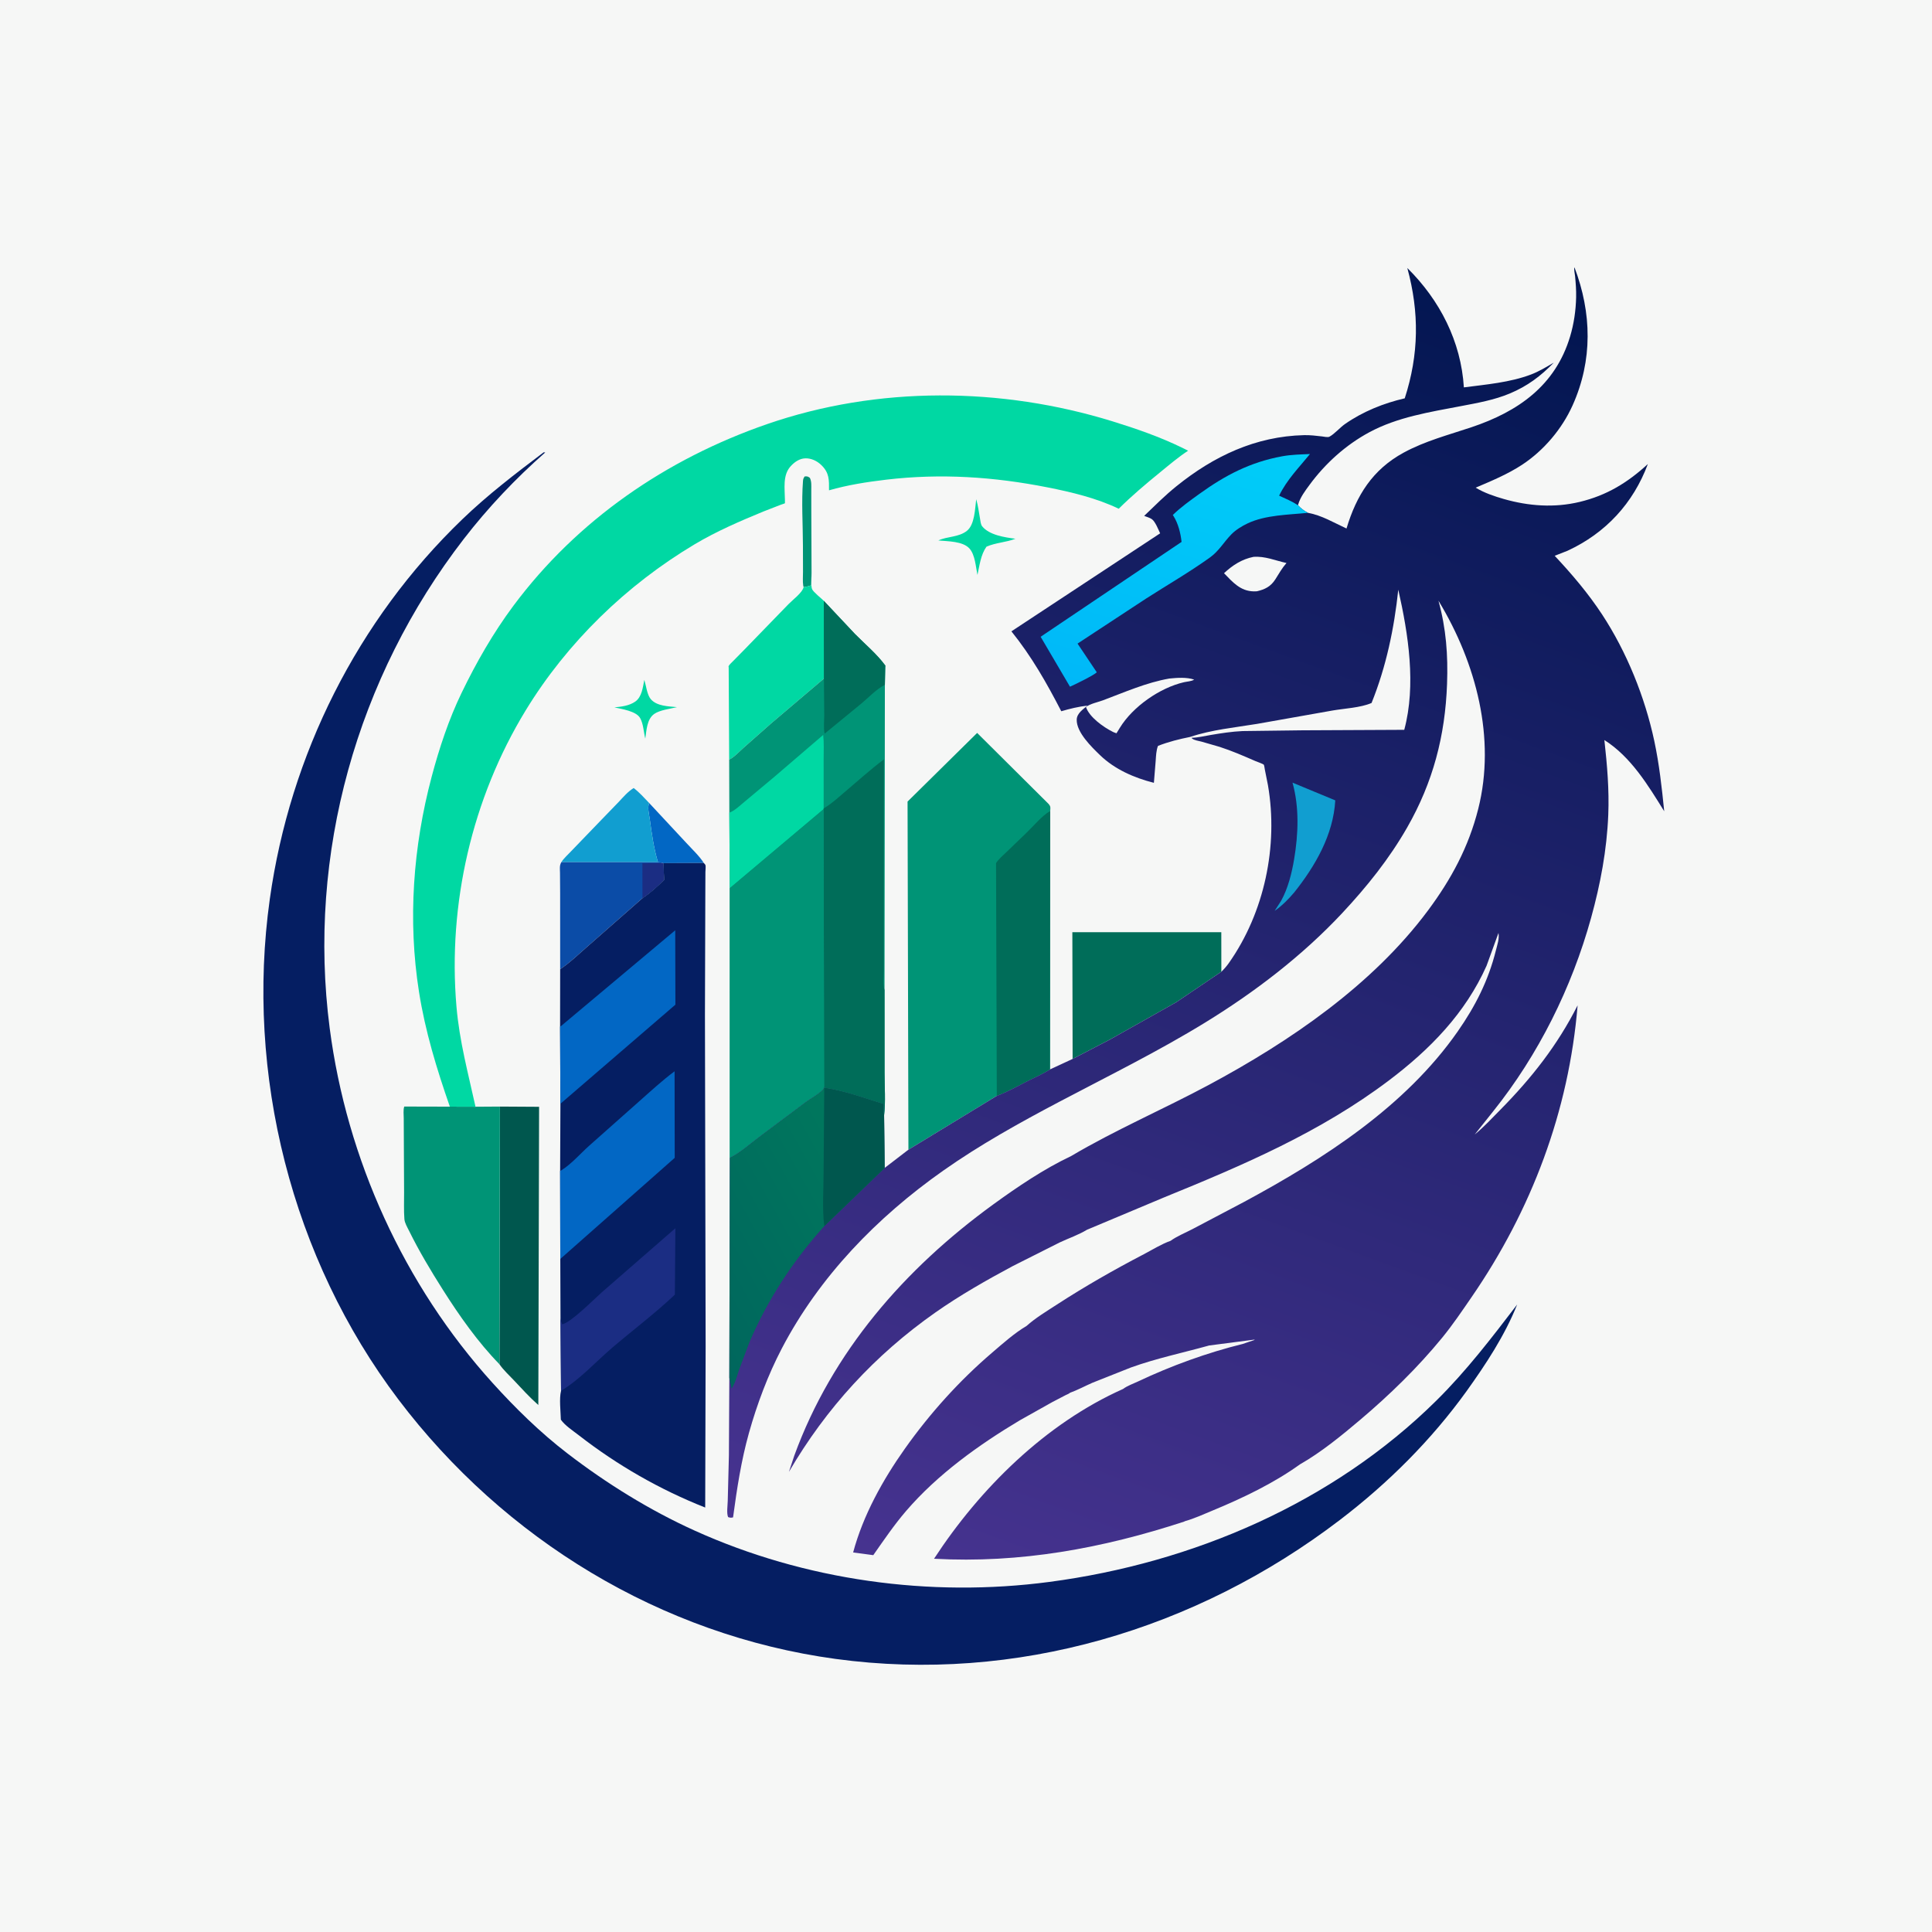 <svg version="1.1" xmlns="http://www.w3.org/2000/svg" style="display: block;" viewBox="0 0 2048 2048" width="1024" height="1024">
<defs>
	<linearGradient id="Gradient1" gradientUnits="userSpaceOnUse" x1="1601.63" y1="259.354" x2="1068.54" y2="1716.49">
		<stop class="stop0" offset="0" stop-opacity="1" stop-color="rgb(0,21,79)"/>
		<stop class="stop1" offset="1" stop-opacity="1" stop-color="rgb(71,51,144)"/>
	</linearGradient>
	<linearGradient id="Gradient2" gradientUnits="userSpaceOnUse" x1="1201.14" y1="744.399" x2="1285.99" y2="455.131">
		<stop class="stop0" offset="0" stop-opacity="1" stop-color="rgb(0,184,248)"/>
		<stop class="stop1" offset="1" stop-opacity="1" stop-color="rgb(0,205,248)"/>
	</linearGradient>
	<linearGradient id="Gradient3" gradientUnits="userSpaceOnUse" x1="719.172" y1="1372.92" x2="926.828" y2="1257.08">
		<stop class="stop0" offset="0" stop-opacity="1" stop-color="rgb(0,102,93)"/>
		<stop class="stop1" offset="1" stop-opacity="1" stop-color="rgb(0,119,93)"/>
	</linearGradient>
</defs>
<path transform="translate(0,0)" fill="rgb(246,247,246)" d="M -0 -0 L 2048 0 L 2048 2048 L -0 2048 L -0 -0 z"/>
<path transform="translate(0,0)" fill="rgb(0,216,163)" d="M 683.013 720.706 C 684.849 726.572 685.907 736.491 689.822 741.09 C 696.282 748.676 708.571 748.685 717.641 749.603 C 710.732 751.284 699.179 752.698 693.424 756.854 C 685.616 762.492 685.374 774.208 684.024 782.971 C 682.299 776.11 682.042 767.198 678.5 761.062 C 674.32 753.823 658.997 751.561 651.271 749.86 C 658.881 749.094 666.939 748.202 673.4 743.706 C 680.428 738.817 681.45 728.51 683.013 720.706 z"/>
<path transform="translate(0,0)" fill="rgb(0,148,118)" d="M 851.863 622.319 L 851.453 620.83 C 850.747 616.23 851.231 610.758 851.216 606.07 L 851.141 578.194 C 851.089 555.733 849.487 532.041 851.218 509.699 C 851.377 507.656 851.858 506.669 853 505.033 C 855.933 504.882 856.051 504.912 858.5 506.531 C 860.439 510.61 859.978 514.681 860 519.086 L 860.02 541.437 L 860.283 606.935 L 859.843 620.5 C 857.241 621.259 854.591 622.263 851.863 622.319 z"/>
<path transform="translate(0,0)" fill="rgb(0,216,163)" d="M 1034.83 529.198 C 1036.79 536.008 1037.67 543.035 1038.9 550 C 1039.31 552.316 1039.61 555.965 1041.09 557.825 C 1048.59 567.247 1065.17 569.67 1076.41 571.079 C 1066.66 574.956 1055.62 575.145 1045.7 579.5 C 1039.66 587.967 1038.3 599.459 1036.15 609.46 C 1034.35 600.91 1033.7 588.179 1027.69 581.464 C 1020.64 573.591 1004.59 573.871 994.701 572.909 C 1004.15 568.421 1015.91 569.73 1024.85 562.805 C 1033.29 556.261 1033.52 539.263 1034.83 529.198 z"/>
<path transform="translate(0,0)" fill="rgb(2,103,196)" d="M 688.196 851.277 L 727.692 893.704 C 733.705 900.28 741.305 907.288 746.05 914.776 L 703.189 914.976 C 701.616 914.165 699.229 914.18 697.458 913.953 C 693.053 899.289 690.795 883.36 688.781 868.22 C 688.116 863.22 686.014 855.962 688.196 851.277 z"/>
<path transform="translate(0,0)" fill="rgb(17,158,208)" d="M 595.029 913.939 C 597.457 909.981 602.218 905.818 605.409 902.339 L 637.471 869.071 L 655.831 850.086 C 660.824 844.789 665.463 839.211 671.716 835.339 C 677.795 839.957 682.936 845.768 688.196 851.277 C 686.014 855.962 688.116 863.22 688.781 868.22 C 690.795 883.36 693.053 899.289 697.458 913.953 L 595.029 913.939 z"/>
<path transform="translate(0,0)" fill="rgb(11,76,167)" d="M 697.458 913.953 C 699.229 914.18 701.616 914.165 703.189 914.976 L 704.04 932.651 C 696.925 939.606 689.368 946.6 681.061 952.107 L 624.652 1001.66 C 614.586 1010.34 604.839 1019.97 593.794 1027.41 L 593.772 946.958 L 593.623 925.161 C 593.593 920.89 592.893 917.685 595.029 913.939 L 697.458 913.953 z"/>
<path transform="translate(0,0)" fill="rgb(27,45,131)" d="M 703.189 914.976 L 704.04 932.651 C 696.925 939.606 689.368 946.6 681.061 952.107 L 680.952 915.111 L 703.189 914.976 z"/>
<path transform="translate(0,0)" fill="rgb(0,216,163)" d="M 860.283 606.935 C 860.401 610.872 859.436 621.297 860.807 624.461 C 862.191 627.653 870.462 634.096 873.27 636.898 L 873.395 719.341 L 817.838 766.498 L 788.065 792.798 C 783.381 796.946 778.537 802.434 772.959 805.239 L 772.432 707.502 C 772.396 707.066 772.161 706.605 772.313 706.196 C 772.821 704.831 775.757 702.154 776.78 701.107 L 789.518 688.17 L 835.872 640.392 C 840.125 635.983 850.825 628.05 851.863 622.319 C 854.591 622.263 857.241 621.259 859.843 620.5 L 860.283 606.935 z"/>
<path transform="translate(0,0)" fill="rgb(0,87,78)" d="M 529.939 1173.01 L 571.459 1173.26 L 570.645 1489.37 C 561.467 1481.31 553.149 1472.1 544.783 1463.21 C 539.752 1457.87 533.55 1452.19 529.428 1446.14 L 529.939 1173.01 z"/>
<path transform="translate(0,0)" fill="rgb(0,109,89)" d="M 1137.02 1122.51 L 1136.74 988.164 L 1294.63 988.146 L 1294.68 1030.07 L 1246.8 1062.46 L 1176.65 1101.92 L 1137.02 1122.51 z"/>
<path transform="translate(0,0)" fill="rgb(0,148,118)" d="M 504.054 1173.18 L 529.939 1173.01 L 529.428 1446.14 C 506.637 1422.81 486.898 1394.74 469.498 1367.26 C 456.665 1346.99 444.252 1326.3 433.646 1304.75 C 431.88 1301.17 428.998 1296.41 428.684 1292.37 C 427.957 1283.03 428.408 1273.36 428.359 1264 L 428.106 1211.83 L 427.988 1185.6 C 427.975 1181.75 427.307 1176.55 428.517 1172.98 L 476.864 1173.1 L 504.054 1173.18 z"/>
<path transform="translate(0,0)" fill="rgb(0,148,118)" d="M 962.965 1218.72 L 962.05 849.692 L 1035.81 776.934 L 1111.5 852.16 C 1113.95 855.023 1113.53 856.115 1113.25 859.666 L 1113.01 1133.65 C 1105.46 1138.4 1096.97 1142.04 1089 1146.09 C 1078.55 1151.4 1067.62 1157.56 1056.65 1161.66 L 962.965 1218.72 z"/>
<path transform="translate(0,0)" fill="rgb(0,109,89)" d="M 1056.65 1161.66 L 1055.85 914.929 C 1058.61 910.601 1062.92 907.095 1066.58 903.53 L 1088.17 882.742 C 1095.93 875.306 1104.05 865.113 1113.25 859.666 L 1113.01 1133.65 C 1105.46 1138.4 1096.97 1142.04 1089 1146.09 C 1078.55 1151.4 1067.62 1157.56 1056.65 1161.66 z"/>
<path transform="translate(0,0)" fill="rgb(0,148,118)" d="M 873.395 719.341 L 873.27 636.898 L 906.5 672.258 C 917.101 682.984 929.631 693.388 938.5 705.548 L 938.389 706.722 L 938.002 725.962 L 937.623 1049.55 L 937.658 1137.36 C 937.653 1151.89 938.899 1168 937.174 1182.33 C 936.384 1178.47 936.607 1174.21 936.51 1170.26 C 915.539 1163.79 895.519 1156.32 873.728 1153.06 L 873.576 1152.2 C 873.217 1153.08 873.12 1154.12 872.5 1154.84 C 868.425 1159.59 859.28 1164.4 854.002 1168.36 L 804.459 1205.45 C 794.707 1212.78 784.586 1221.98 773.653 1227.3 L 773.596 941.53 L 773.126 861.449 L 772.959 805.239 C 778.537 802.434 783.381 796.946 788.065 792.798 L 817.838 766.498 L 873.395 719.341 z"/>
<path transform="translate(0,0)" fill="rgb(0,109,89)" d="M 873.395 719.341 L 873.27 636.898 L 906.5 672.258 C 917.101 682.984 929.631 693.388 938.5 705.548 L 938.389 706.722 L 938.002 725.962 C 928.621 730.726 921.04 739.232 912.977 745.859 L 874.16 777.707 C 872.781 772.053 873.721 764.48 873.719 758.628 L 873.395 719.341 z"/>
<path transform="translate(0,0)" fill="rgb(0,216,163)" d="M 872.622 779.04 C 873.575 787.488 873.098 796.226 873.094 804.733 L 873.114 856.914 L 873.057 857.749 L 773.596 941.53 L 773.126 861.449 C 778.888 859.396 784.422 853.806 789.162 849.955 L 821.089 823.262 L 872.622 779.04 z"/>
<path transform="translate(0,0)" fill="rgb(0,109,89)" d="M 873.114 856.914 L 874.575 856.056 C 882.018 851.531 889.232 844.844 895.894 839.199 C 909.398 827.759 922.834 815.581 936.965 804.965 L 936.801 984.523 L 936.815 1029.14 C 936.818 1035.16 935.761 1043.87 937.623 1049.55 L 937.658 1137.36 C 937.653 1151.89 938.899 1168 937.174 1182.33 C 936.384 1178.47 936.607 1174.21 936.51 1170.26 C 915.539 1163.79 895.519 1156.32 873.728 1153.06 L 873.576 1152.2 L 873.057 857.749 L 873.114 856.914 z"/>
<path transform="translate(0,0)" fill="rgb(0,148,118)" d="M 773.596 941.53 L 873.057 857.749 L 873.576 1152.2 C 873.217 1153.08 873.12 1154.12 872.5 1154.84 C 868.425 1159.59 859.28 1164.4 854.002 1168.36 L 804.459 1205.45 C 794.707 1212.78 784.586 1221.98 773.653 1227.3 L 773.596 941.53 z"/>
<path transform="translate(0,0)" fill="rgb(0,216,163)" d="M 476.864 1173.1 C 462.986 1133.19 450.796 1093.44 444.178 1051.56 C 432.154 975.44 437.869 897.572 457.596 823.312 C 465.608 793.151 475.722 762.543 489.33 734.415 C 504.904 702.224 522.829 670.877 544.222 642.157 C 612.032 551.121 706.446 486.487 813.228 449.548 C 930.556 408.962 1061.19 410.126 1179.31 446.628 C 1204.34 454.362 1229.48 463.092 1253.07 474.569 L 1259.43 477.771 C 1248.81 484.77 1239.45 492.763 1229.63 500.782 C 1214.45 513.169 1199.82 525.478 1185.9 539.281 C 1162.35 528.003 1135.97 521.69 1110.44 516.638 C 1053.64 505.396 997.067 501.636 939.374 508.481 C 918.786 510.924 898.759 514.028 878.794 519.758 C 878.844 508.679 879.197 501.316 870.695 493.038 C 866.2 488.66 860.053 485.67 853.684 485.855 C 847.384 486.038 841.939 489.943 837.886 494.511 C 829.504 503.959 831.953 518.053 832.049 529.797 C 832.05 530.024 832.144 533.355 832.081 533.432 C 831.828 533.74 828.238 534.842 827.781 535.011 L 809.258 542.202 C 784.535 552.388 759.531 563.158 736.538 576.86 C 664.138 620.005 601.199 681.003 557.234 753.058 C 500.391 846.219 474.525 958.483 483.883 1067.13 C 487.048 1103.87 496.199 1137.41 504.054 1173.18 L 476.864 1173.1 z"/>
<path transform="translate(0,0)" fill="rgb(5,30,98)" d="M 746.05 914.776 C 746.633 915.517 747.428 916.133 747.801 917 C 748.311 918.185 747.773 922.846 747.767 924.28 L 747.668 946.905 L 747.27 1075.74 L 748.001 1427.23 L 747.538 1598.05 C 699.536 1579.06 654.524 1553.26 613.764 1521.6 C 607.541 1516.76 599.046 1511.28 594.531 1504.93 C 594.305 1496.1 592.672 1482.65 594.722 1474.32 L 594.162 1397.41 L 593.937 1334.54 L 593.755 1241.33 L 594.067 1170.02 L 593.706 1088.33 L 593.794 1027.41 C 604.839 1019.97 614.586 1010.34 624.652 1001.66 L 681.061 952.107 C 689.368 946.6 696.925 939.606 704.04 932.651 L 703.189 914.976 L 746.05 914.776 z"/>
<path transform="translate(0,0)" fill="rgb(27,45,131)" d="M 594.162 1397.41 C 594.657 1399.62 594.999 1401.77 596 1403.81 C 605.288 1401.99 630.099 1376.77 638.026 1369.82 L 715.93 1301.97 L 715.385 1372.4 C 694.381 1392.27 671.103 1409.76 649.124 1428.5 C 631.59 1443.45 614.567 1462.49 594.722 1474.32 L 594.162 1397.41 z"/>
<path transform="translate(0,0)" fill="rgb(2,103,196)" d="M 593.706 1088.33 L 594.585 1087.74 L 715.775 986.132 L 715.952 1065 L 594.067 1170.02 L 593.706 1088.33 z"/>
<path transform="translate(0,0)" fill="rgb(2,103,196)" d="M 593.755 1241.33 L 595.401 1240.34 C 605.619 1234 615.491 1222.6 624.582 1214.49 L 677.116 1167.86 C 689.496 1156.91 701.83 1145.48 715.089 1135.61 L 715.23 1227.36 L 593.937 1334.54 L 593.755 1241.33 z"/>
<path transform="translate(0,0)" fill="rgb(5,30,98)" d="M 576.285 479.5 L 577.972 479.598 C 546.443 507.328 517.423 537.966 491.729 571.203 C 378.257 717.994 325.49 905.5 349.489 1089.91 C 367.545 1228.66 428.243 1362.19 522.114 1465.94 C 546.518 1492.92 572.694 1518.58 601.596 1540.76 C 643.118 1572.63 688.667 1600.92 736.383 1622.5 C 853.124 1675.3 985.686 1693.66 1112.52 1676.88 C 1264.44 1656.79 1412.83 1593.18 1522.58 1484.71 C 1554.44 1453.23 1581.15 1418.29 1608.26 1382.84 C 1594.98 1415.98 1575.27 1445.83 1554.6 1474.72 C 1516.98 1526.87 1471.35 1572.28 1420.24 1611.28 C 1268.01 1727.44 1076.91 1784.57 885.801 1758.53 C 700.865 1733.34 534.418 1631.65 422.295 1483.46 C 309.126 1333.9 259.983 1138.51 286.013 953 C 307.452 800.206 378.836 657.496 490.156 550.377 C 517.09 524.46 546.508 501.975 576.285 479.5 z"/>
<path transform="translate(0,0)" fill="url(#Gradient1)" d="M 1386.48 543.606 C 1401.19 546.285 1413.9 554.056 1427.35 560.244 C 1437.85 525.192 1454.98 497.721 1488 479.787 C 1510.73 467.438 1535.53 461.026 1559.9 452.853 C 1609.22 436.314 1648.7 408.853 1664.35 356.791 C 1668.41 343.268 1670.44 329.23 1670.77 315.121 C 1670.95 307.634 1670.36 300.099 1669.65 292.649 C 1669.42 290.217 1668.23 285.499 1668.99 283.367 C 1687.38 331.728 1688.47 381.829 1667.07 429.567 C 1655.83 454.651 1636.46 477.568 1613.5 492.646 C 1598.27 502.65 1581.01 509.823 1564.29 516.944 C 1573.14 522.394 1584.17 526.119 1594.13 528.974 C 1620.4 536.502 1647.7 538.48 1674.45 532.064 C 1703.12 525.191 1725.28 511.681 1746.8 491.891 C 1731.29 533.449 1702.22 565.033 1661.64 583.822 L 1648.03 589.159 C 1666.28 608.638 1683.63 629.025 1698.31 651.387 C 1724.45 691.231 1743.65 738.853 1753.6 785.387 C 1758.87 810.047 1761.6 834.931 1764.14 859.977 C 1747.04 832.452 1728.87 802.291 1700.71 784.474 C 1703.62 810.957 1705.91 836.982 1704.83 863.687 C 1703.32 900.998 1696.55 937.089 1686.61 973.006 C 1666.15 1046.87 1630.85 1118.12 1582.83 1178.05 L 1563.26 1202.62 C 1572.92 1194.73 1581.48 1185.46 1590.23 1176.59 C 1623.47 1142.91 1650.9 1108.12 1672.34 1065.71 C 1663.07 1177.79 1623.53 1282.68 1559.83 1375.16 C 1549.79 1389.73 1539.88 1404.46 1528.66 1418.16 C 1502.8 1449.73 1473.12 1478.59 1442 1504.94 C 1422.23 1521.68 1400.41 1539.55 1377.89 1552.36 C 1350.42 1572.17 1317.5 1587.94 1286.29 1600.86 C 1276.4 1604.96 1266 1609.77 1255.72 1612.63 L 1255.47 1612.9 C 1168.69 1641.29 1081.6 1657.37 990.123 1652.34 C 1038.77 1577.8 1108.36 1508.97 1190.51 1472.35 C 1194.89 1469 1201.6 1466.67 1206.64 1464.28 C 1241.44 1447.8 1279.82 1433.87 1317.29 1424.66 L 1327.12 1421.31 C 1329.42 1420.6 1328.46 1421.05 1330.23 1419.97 L 1281.61 1426.29 L 1280.45 1426.63 C 1253.07 1434.21 1225.73 1439.92 1198.84 1449.59 L 1157.92 1465.83 C 1150.03 1469.3 1142.32 1473.48 1134.23 1476.41 C 1133.51 1477.31 1130.76 1478.31 1129.57 1478.93 L 1115.55 1486.23 L 1081.06 1505.58 C 1037.35 1531.71 993.849 1562.9 960.489 1601.71 C 947.793 1616.49 936.875 1632.6 925.712 1648.53 L 904.36 1645.66 C 914.882 1606.31 935.861 1568.6 959.29 1535.55 C 985.851 1498.09 1016.94 1463.59 1051.85 1433.73 C 1063.15 1424.06 1075.4 1413.1 1088.16 1405.57 C 1097.53 1397.13 1109.82 1389.74 1120.45 1382.83 C 1150.31 1363.45 1180.89 1346.03 1212.44 1329.56 C 1221.62 1324.76 1231.14 1318.76 1240.84 1315.33 C 1247.59 1310.43 1256.57 1306.83 1264 1302.93 L 1319 1273.95 C 1403.37 1228.42 1489.57 1173.12 1545.22 1093.4 C 1563.98 1066.53 1577.75 1039.36 1585.7 1007.48 C 1587.17 1001.6 1589.52 995.053 1588.44 989 L 1575.83 1023.7 C 1553.38 1074.1 1515.79 1112.47 1472.3 1145.32 C 1399.54 1200.26 1317.61 1235.22 1233.71 1269.4 L 1152.24 1303.59 C 1143.51 1308.92 1132.77 1312.63 1123.44 1316.99 L 1073.67 1342.04 C 1045.86 1356.92 1017.39 1373.14 991.568 1391.27 C 927.332 1436.38 875.808 1492.58 836.27 1560.28 L 841.996 1543 C 882.184 1432.85 959.014 1344.92 1053.02 1276.64 C 1078.54 1258.1 1106.74 1239.02 1135.34 1225.53 C 1182.48 1197.62 1233.22 1175.88 1281.5 1149.99 C 1367.43 1103.9 1454.8 1044.25 1513.62 965.272 C 1538.36 932.047 1556.78 897.909 1566.98 857.5 C 1585.93 782.448 1564.58 702.789 1525.5 637.879 L 1524.83 636.782 C 1533 666.46 1535.03 694.346 1533.93 725.006 C 1531.97 779.914 1519.07 829.214 1491.74 877.019 C 1472.72 910.309 1448.97 939.929 1422.85 967.868 C 1380.67 1012.99 1330.36 1051.48 1277.8 1083.77 C 1227.75 1114.52 1174.81 1140.58 1122.89 1167.95 C 1080.72 1190.18 1038.7 1213.54 999.698 1241.02 C 929.641 1290.39 868.635 1353.1 828.704 1429.51 C 814.108 1457.44 802.418 1488.63 793.915 1519 C 785.636 1548.57 781.18 1578.13 777.074 1608.5 C 774.664 1609 774.184 1608.93 771.828 1608.19 C 770.07 1604.13 771.323 1595.73 771.437 1591.06 L 772.673 1542.78 L 773.125 1460.48 L 773.653 1227.3 C 784.586 1221.98 794.707 1212.78 804.459 1205.45 L 854.002 1168.36 C 859.28 1164.4 868.425 1159.59 872.5 1154.84 C 873.12 1154.12 873.217 1153.08 873.576 1152.2 L 873.728 1153.06 C 895.519 1156.32 915.539 1163.79 936.51 1170.26 C 936.607 1174.21 936.384 1178.47 937.174 1182.33 L 937.674 1238.13 L 962.965 1218.72 L 1056.65 1161.66 C 1067.62 1157.56 1078.55 1151.4 1089 1146.09 C 1096.97 1142.04 1105.46 1138.4 1113.01 1133.65 L 1137.02 1122.51 L 1176.65 1101.92 L 1246.8 1062.46 L 1294.68 1030.07 C 1297.69 1027.19 1300.23 1024.27 1302.63 1020.87 C 1340.39 967.269 1355.18 896.729 1344.09 832.396 L 1340.77 815.711 C 1340.59 814.873 1340.17 811.315 1339.7 810.666 C 1339.05 809.758 1332.12 807.351 1330.78 806.767 C 1318.26 801.319 1305.83 795.891 1292.81 791.697 L 1273.5 786.122 C 1270.58 785.355 1266 784.793 1263.67 782.845 L 1262.98 782.085 C 1269.78 781.96 1276.8 780.229 1283.5 779.091 C 1294.59 777.206 1305.94 775.483 1317.18 774.957 L 1380.5 774.156 L 1488.57 773.641 C 1501.31 726.218 1492.92 672.178 1482.23 625.094 C 1477.84 666.392 1469.44 706.617 1453.9 745.192 C 1441.95 750.318 1425.33 750.947 1412.4 753.203 L 1332.54 767.346 C 1309.41 771.155 1283.99 773.597 1261.79 781.136 C 1250.01 783.472 1238.76 786.312 1227.54 790.653 C 1225.6 795.329 1225.42 801.6 1225.06 806.641 L 1223.17 829.82 C 1202.37 824.56 1181.67 815.572 1166.04 800.459 C 1157.14 791.853 1140.95 776.243 1141.37 762.764 C 1141.58 756.093 1148.17 751.879 1152.77 747.958 C 1143.21 749.085 1134.22 751.224 1125 753.951 C 1109.41 723.789 1093.51 695.777 1072.14 669.251 L 1229.79 565.355 C 1227.9 561.293 1224.6 552.883 1221.03 550.338 C 1218.96 548.863 1215.25 547.794 1212.86 546.857 C 1224.05 536.128 1234.9 525.252 1246.98 515.5 C 1286.61 483.504 1331.03 462.475 1382.42 461.273 C 1388.75 461.125 1395.06 461.898 1401.33 462.619 C 1403.19 462.833 1407.51 463.847 1409.21 462.938 C 1414.58 460.076 1420.32 453.289 1425.65 449.554 C 1444.48 436.354 1466.74 427.381 1489.08 422.244 C 1504.17 375.671 1504.64 331.208 1491.82 284.106 C 1526.26 318.131 1548.75 361.94 1551.76 410.642 C 1575.37 407.56 1600.58 405.492 1623.01 396.962 C 1631.37 393.785 1639.36 388.937 1647.06 384.427 C 1633.23 398.717 1619.14 409.258 1600.65 417.037 C 1583.93 424.075 1565.99 427.186 1548.28 430.563 C 1515.44 436.823 1481.41 442.149 1451.62 458.162 C 1426.62 471.602 1404.87 491.241 1388.11 514.053 C 1383.56 520.258 1378.37 527.078 1376.22 534.542 L 1375.94 535.576 C 1379.21 539.113 1382.25 541.309 1386.48 543.606 z"/>
<path transform="translate(0,0)" fill="rgb(246,247,246)" d="M 1328.68 590.307 C 1340.99 589.328 1351.96 594.254 1363.73 596.812 C 1358.8 602.458 1355.86 607.905 1351.92 614.112 C 1347.08 621.724 1340.85 624.848 1332.31 626.797 L 1329.01 626.886 C 1314.76 626.594 1306.73 617.077 1297.51 607.632 C 1306.61 599.125 1316.36 592.805 1328.68 590.307 z"/>
<path transform="translate(0,0)" fill="rgb(246,247,246)" d="M 1239.54 719.274 C 1247.92 718.452 1257.8 717.698 1265.87 720.406 C 1263.05 722.279 1258.36 722.418 1255 723.195 C 1229.44 729.103 1200.87 749.054 1187.14 771.419 L 1183.5 777.312 L 1180.5 776.199 L 1179.48 775.705 C 1169.62 770.761 1154.74 760.212 1151.18 749.5 C 1155.13 746.098 1164.04 744.279 1169.11 742.386 C 1192.24 733.748 1215.09 723.555 1239.54 719.274 z"/>
<path transform="translate(0,0)" fill="rgb(17,158,208)" d="M 1370.12 829.642 L 1415.45 848.428 C 1413.37 885.087 1394.13 918.15 1371.81 946.144 C 1365.54 953.466 1359.12 960.031 1351.19 965.562 L 1358.09 954.804 C 1365.39 941.588 1369.33 925.641 1371.82 910.827 C 1376.3 884.185 1377.41 855.857 1370.12 829.642 z"/>
<path transform="translate(0,0)" fill="url(#Gradient2)" d="M 1386.48 543.606 C 1365.82 545.763 1341.63 545.78 1322.54 554.803 C 1316.55 557.634 1310.06 561.604 1305.42 566.306 C 1297.36 574.48 1292.22 584.038 1282.67 590.903 C 1260.93 606.511 1237.44 620.055 1214.91 634.501 L 1142.24 682.238 L 1162.6 712.612 C 1160.62 715.284 1139 725.883 1134.21 727.923 L 1103.12 674.996 L 1252.5 574.445 C 1251.54 565.311 1248.9 554.747 1243.94 547.002 L 1243.23 545.917 C 1251.77 537.547 1261.69 530.546 1271.36 523.57 C 1298.92 503.681 1325.43 489.89 1359 483.708 C 1368.82 481.9 1378.66 481.716 1388.62 481.307 C 1376.9 495.703 1364.15 508.492 1355.93 525.42 C 1362.67 528.556 1369.73 531.471 1375.94 535.576 C 1379.21 539.113 1382.25 541.309 1386.48 543.606 z"/>
<path transform="translate(0,0)" fill="url(#Gradient3)" d="M 873.576 1152.2 L 873.728 1153.06 C 895.519 1156.32 915.539 1163.79 936.51 1170.26 C 936.607 1174.21 936.384 1178.47 937.174 1182.33 L 937.674 1238.13 L 873.788 1299.75 C 840.894 1336.1 813.651 1377.76 794.387 1422.89 L 783.531 1451.77 C 781.182 1458.65 779.554 1465.91 775.51 1472 L 773.125 1460.48 L 773.653 1227.3 C 784.586 1221.98 794.707 1212.78 804.459 1205.45 L 854.002 1168.36 C 859.28 1164.4 868.425 1159.59 872.5 1154.84 C 873.12 1154.12 873.217 1153.08 873.576 1152.2 z"/>
<path transform="translate(0,0)" fill="rgb(0,87,78)" d="M 873.728 1153.06 C 895.519 1156.32 915.539 1163.79 936.51 1170.26 C 936.607 1174.21 936.384 1178.47 937.174 1182.33 L 937.674 1238.13 L 873.788 1299.75 C 871.461 1281.44 873.057 1261.1 873.05 1242.56 L 873.728 1153.06 z"/>
</svg>
